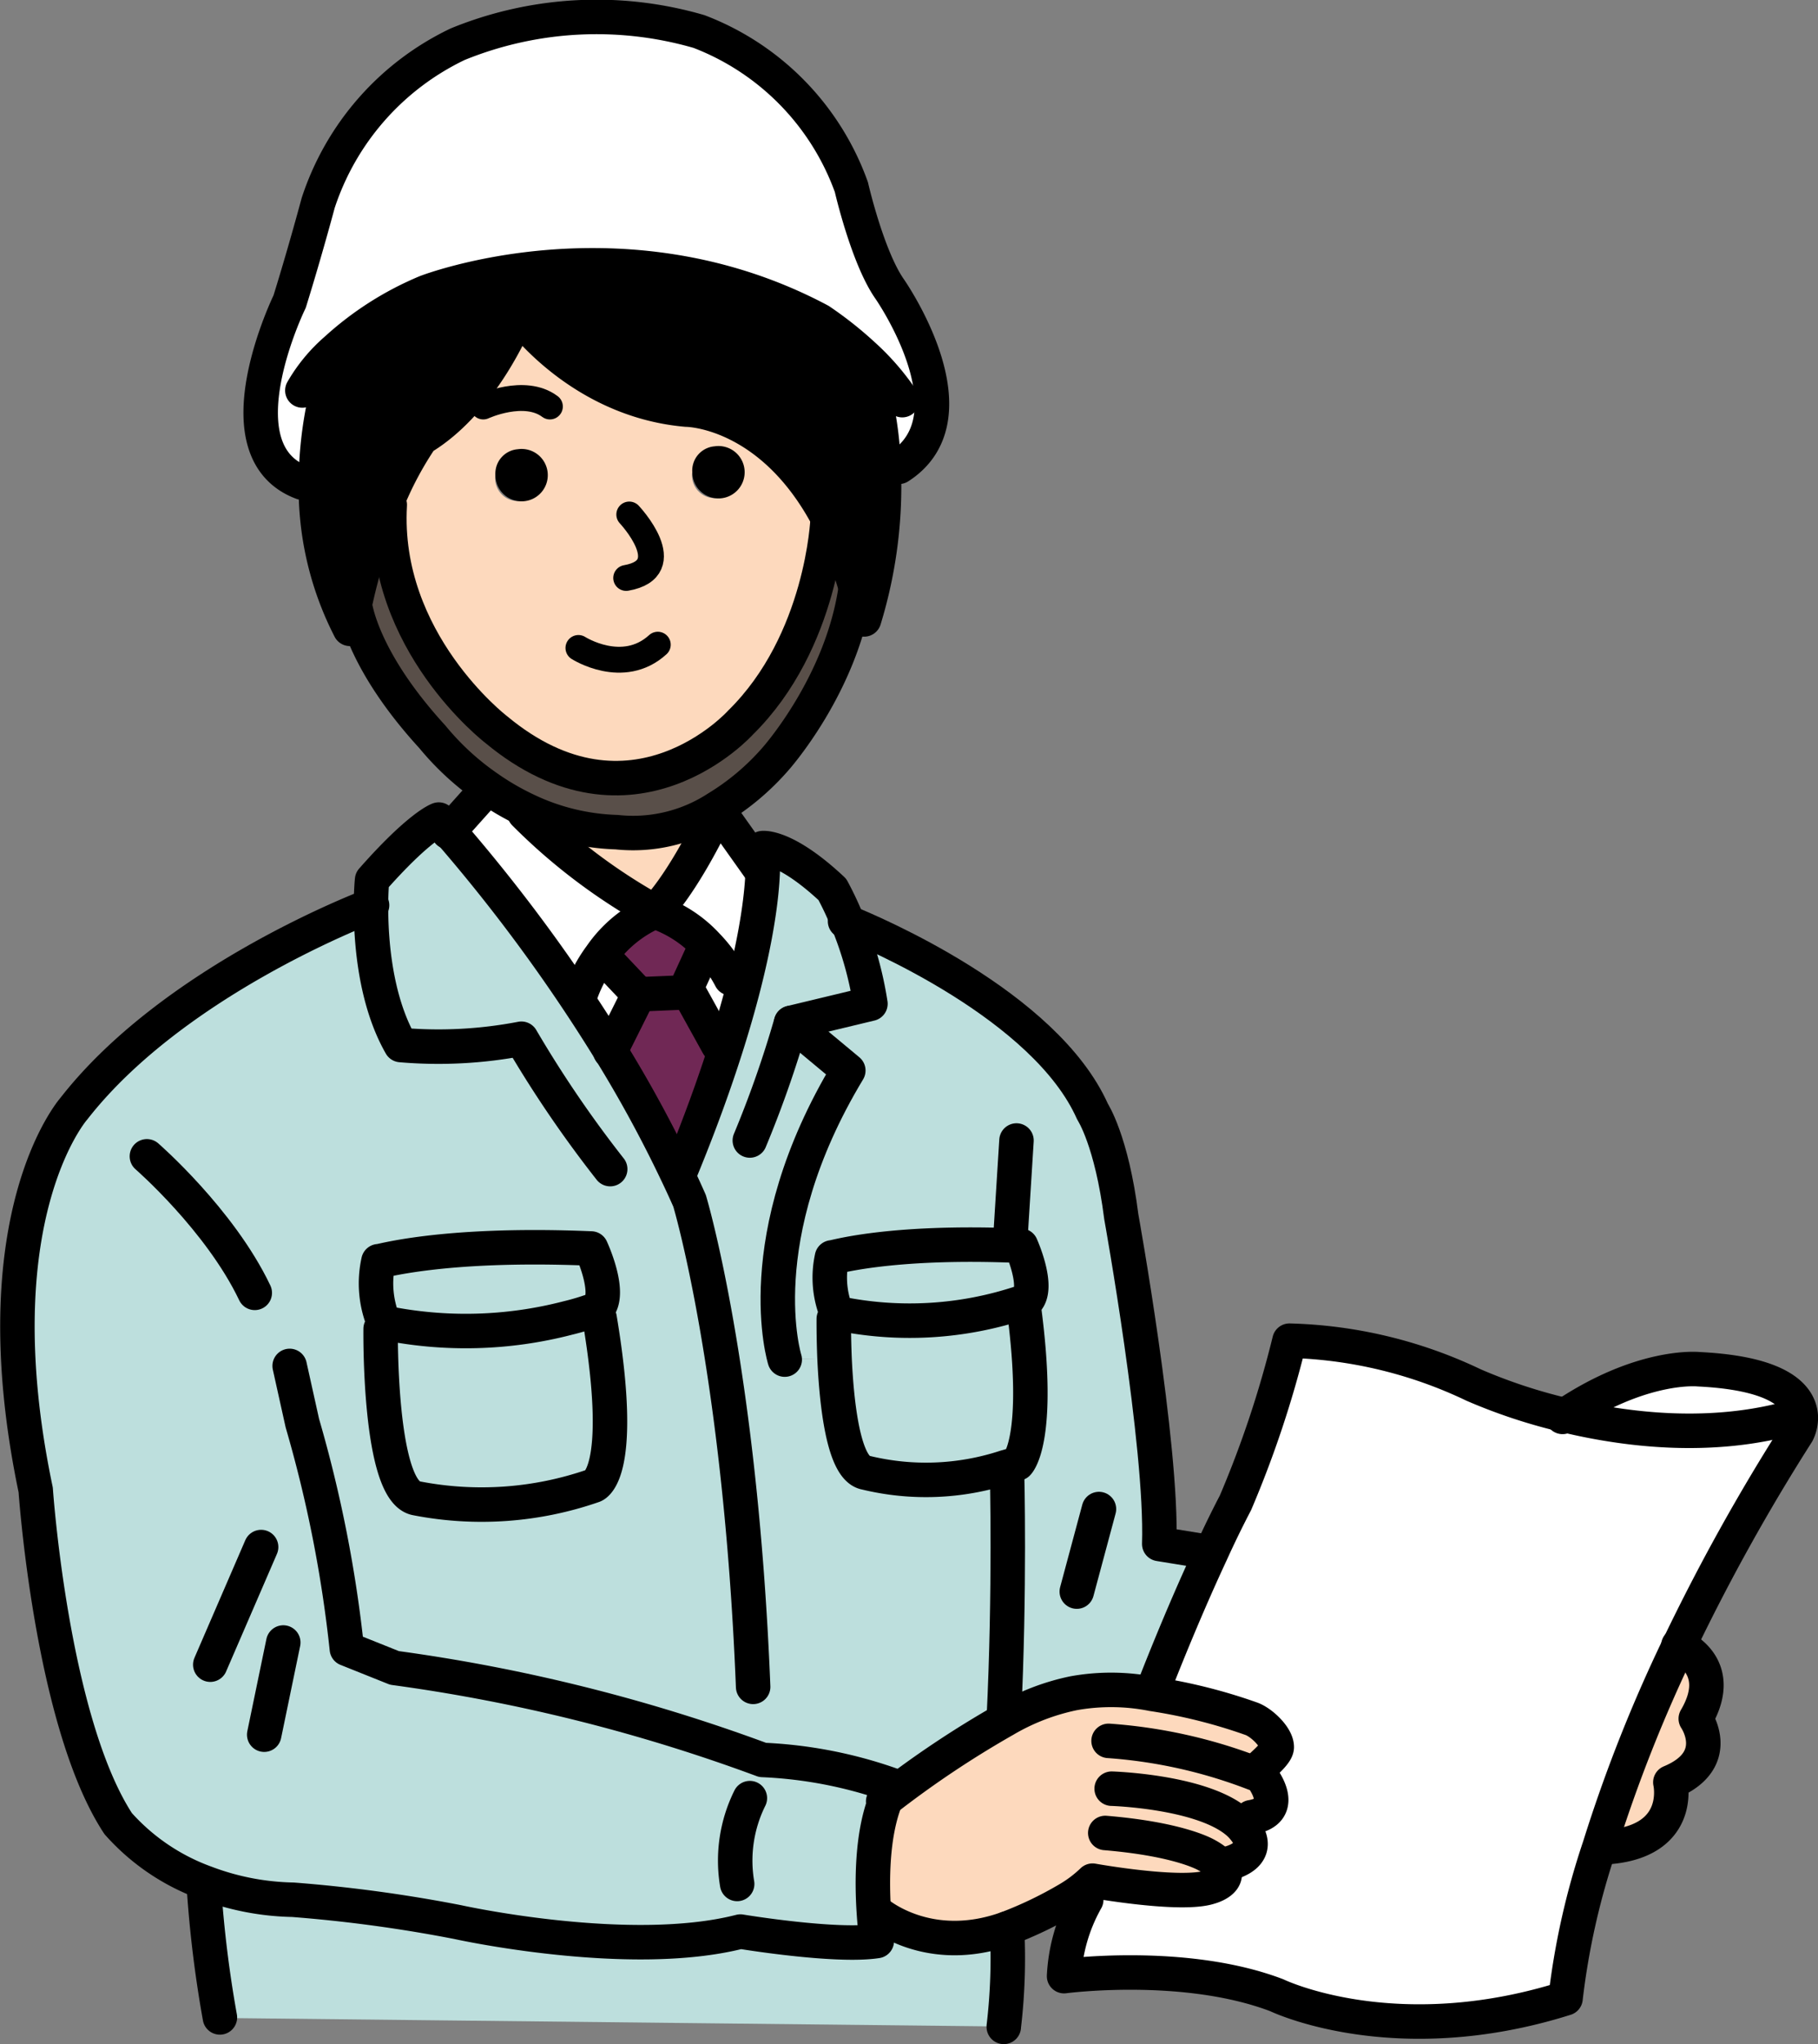 <svg xmlns="http://www.w3.org/2000/svg" width="144.3" height="162.145" viewBox="0 0 144.3 162.145">
  <rect x="0" y="0" width="144.3" height="162.145" fill="#808080" stroke="none"/>
  <defs>
    <style>
      .cls-1 {
        fill: #bddfdd;
      }

      .cls-2 {
        fill: #fff;
      }

      .cls-3 {
        fill: #fdd9bd;
      }

      .cls-4 {
        fill: #594f49;
      }

      .cls-5 {
        fill: #702855;
      }

      .cls-10, .cls-11, .cls-12, .cls-13, .cls-14, .cls-15, .cls-16, .cls-17, .cls-18, .cls-19, .cls-20, .cls-21, .cls-22, .cls-23, .cls-24, .cls-25, .cls-26, .cls-27, .cls-28, .cls-29, .cls-6, .cls-7, .cls-8, .cls-9 {
        fill: none;
        stroke: #000;
        stroke-linecap: round;
        stroke-linejoin: round;
      }

      .cls-6 {
        stroke-width: 2.736px;
      }

      .cls-7 {
        stroke-width: 2.736px;
      }

      .cls-8 {
        stroke-width: 2.736px;
      }

      .cls-9 {
        stroke-width: 2.736px;
      }

      .cls-10 {
        stroke-width: 2.736px;
      }

      .cls-11 {
        stroke-width: 2.736px;
      }

      .cls-12 {
        stroke-width: 2.736px;
      }

      .cls-13 {
        stroke-width: 2.736px;
      }

      .cls-14 {
        stroke-width: 2.736px;
      }

      .cls-15 {
        stroke-width: 2.736px;
      }

      .cls-16 {
        stroke-width: 2.736px;
      }

      .cls-17 {
        stroke-width: 2.736px;
      }

      .cls-18 {
        stroke-width: 2.736px;
      }

      .cls-19 {
        stroke-width: 2.736px;
      }

      .cls-20 {
        stroke-width: 2.736px;
      }

      .cls-21 {
        stroke-width: 2.736px;
      }

      .cls-22 {
        stroke-width: 2.736px;
      }

      .cls-23 {
        stroke-width: 2.736px;
      }

      .cls-24 {
        stroke-width: 2.052px;
      }

      .cls-25 {
        stroke-width: 2.052px;
      }

      .cls-26 {
        stroke-width: 2.052px;
      }

      .cls-27 {
        stroke-width: 2.736px;
      }

      .cls-28 {
        stroke-width: 2.736px;
      }

      .cls-29 {
        stroke-width: 2.736px;
      }
    </style>
  </defs>
  <g id="アートワーク_5" data-name="アートワーク 5" transform="translate(72.158 81.077)">
    <g id="グループ_45188" data-name="グループ 45188" transform="translate(-70.773 -79.7)">
      <g id="グループ_45186" data-name="グループ 45186">
        <path id="パス_458335" data-name="パス 458335" class="cls-1" d="M383.67,552.281s1.485,3.288.447,4.355a3.678,3.678,0,0,1-.36.13,28.066,28.066,0,0,1-14.719.851,7.468,7.468,0,0,1-.375-4.413C368.562,553.305,372.959,551.82,383.67,552.281Z" transform="translate(-304.013 -454.84)"/>
        <path id="パス_458336" data-name="パス 458336" class="cls-1" d="M385.169,578.212c1.4,10.557-.5,12.345-.5,12.345-.331.115-.649.216-.966.3a20.247,20.247,0,0,1-11.086.433c-1.788-.3-2.321-5.581-2.479-9.1-.072-1.774-.058-3.1-.058-3.1l.231-.462a28.066,28.066,0,0,0,14.719-.851Z" transform="translate(-305.281 -475.853)"/>
        <path id="パス_458337" data-name="パス 458337" class="cls-1" d="M184.124,553.454s1.687,3.606.5,4.788a19.468,19.468,0,0,1-2.335.721,32.222,32.222,0,0,1-14.618.375,8.071,8.071,0,0,1-.432-4.875C167.142,554.579,172.072,552.949,184.124,553.454Z" transform="translate(-138.589 -455.796)"/>
        <path id="パス_458338" data-name="パス 458338" class="cls-1" d="M186.273,584.746c2.1,12.6-.5,13.283-.5,13.283a27.008,27.008,0,0,1-14.027,1c-3.027-.49-2.854-13.442-2.854-13.442l.259-.49a32.223,32.223,0,0,0,14.618-.375Z" transform="translate(-140.061 -481.55)"/>
        <path id="パス_458339" data-name="パス 458339" class="cls-1" d="M154.184,838.983a46.1,46.1,0,0,1-.259,7.774l-62.219-.678v-.043a93.318,93.318,0,0,1-1.269-10.341l.13-.332A20.637,20.637,0,0,0,97.5,836.7a114.474,114.474,0,0,1,13.09,1.774s13.609,3.014,22.431.75c0,0,7.554,1.255,10.826.75,0,0-.144-.894-.231-2.25l.231-.015S147.885,841.247,154.184,838.983Z" transform="translate(-75.637 -687.386)"/>
        <path id="パス_458340" data-name="パス 458340" class="cls-1" d="M379.408,459.121l.2.087c-2.523,5.408-4.613,10.874-4.613,10.874l-.043.3a16.8,16.8,0,0,0-6.242-.058,17.944,17.944,0,0,0-5.492,2.12l-.058-.1c.5-10.211.259-19.528.259-19.528l-.13-.418c.317-.087.634-.187.966-.3,0,0,1.9-1.788.5-12.345l-.144-.433a3.678,3.678,0,0,0,.36-.13c1.038-1.067-.447-4.355-.447-4.355-10.711-.462-15.108,1.024-15.007.923a7.468,7.468,0,0,0,.375,4.413l-.231.462s-.014,1.327.058,3.1l-3.95.13s-3.013-9.576,5.046-22.931l-4.541-3.779,6.3-1.514a28.607,28.607,0,0,0-1.8-6.461c1.874.764,15.684,6.577,19.433,15.028,0,0,1.514,2.279,2.278,8.322,0,0,3.272,18.143,3.013,25.96Z" transform="translate(-284.874 -337.393)"/>
        <path id="パス_458341" data-name="パス 458341" class="cls-1" d="M41.914,364.52a132.977,132.977,0,0,1,12.8,17.437,101.424,101.424,0,0,1,5.291,9.721l.245-.115c1.543-3.735,2.725-7.024,3.633-9.879,2.321-7.3,2.854-11.812,2.926-14.062a11.348,11.348,0,0,0-.014-1.76s1.759-.26,5.536,3.274a25.58,25.58,0,0,1,1.225,2.611,28.608,28.608,0,0,1,1.8,6.461l-6.3,1.514L73.6,383.5c-8.058,13.355-5.046,22.931-5.046,22.931l3.95-.13c.159,3.519.692,8.8,2.479,9.1a20.247,20.247,0,0,0,11.086-.433l.13.418s.245,9.317-.259,19.528l.058.1a78.779,78.779,0,0,0-9.414,6.288c-1.139,2.827-1.11,6.62-.951,9,.086,1.356.231,2.25.231,2.25-3.273.5-10.826-.75-10.826-.75-8.822,2.264-22.431-.75-22.431-.75a114.478,114.478,0,0,0-13.09-1.774,20.639,20.639,0,0,1-6.934-1.341,17.055,17.055,0,0,1-6.934-4.7C10.358,435.175,9.1,416.772,9.1,416.772c-4.541-21.677,3.027-30.243,3.027-30.243,7.727-9.908,22.388-15.648,23.584-16.11,0-1.255.087-2.034.087-2.034,3.791-4.3,5.291-4.788,5.291-4.788S41.4,363.914,41.914,364.52Zm11.446,51.92s2.609-.678.5-13.283l-2.508-.029a19.475,19.475,0,0,0,2.335-.721c1.182-1.183-.5-4.788-.5-4.788-12.052-.5-16.982,1.125-16.881,1.01a8.071,8.071,0,0,0,.432,4.875l-.259.49s-.173,12.951,2.854,13.442A27.008,27.008,0,0,0,53.361,416.44Z" transform="translate(-7.653 -299.962)"/>
        <path id="パス_458342" data-name="パス 458342" class="cls-2" d="M474.014,639.279l-1.326-.2a10.281,10.281,0,0,0,1.9-1.442s7.064,1.269,9.327.5c0,0,1.86-.5.879-1.659l.13-.1c3.532-.75,1.759-2.769,1.759-2.769a3.984,3.984,0,0,0-.779-.779l1.283-.231c3.027-.5.764-3.274.764-3.274-.173-.072-.346-.144-.519-.2l.014-.058c.62-.62,1.744-1.5,1.759-2.019.014-.822-1.24-1.99-2.033-2.264a42.48,42.48,0,0,0-7.842-1.962l.043-.3s2.09-5.466,4.613-10.874c.62-1.37,1.283-2.726,1.946-3.995a83.406,83.406,0,0,0,4.281-12.85,35.983,35.983,0,0,1,14.618,3.519,43.093,43.093,0,0,0,7.251,2.394c4.9,1.183,11.648,2,18.193.13l.519-.029a2.683,2.683,0,0,1-.274,1.284,160.75,160.75,0,0,0-9.4,16.9,117.787,117.787,0,0,0-6.3,15.937,58.976,58.976,0,0,0-2.7,12.028c-13.594,4.283-22.921-.245-22.921-.245-7.309-2.784-16.881-1.514-16.881-1.514A13.691,13.691,0,0,1,474.014,639.279Z" transform="translate(-389.253 -489.831)"/>
        <path id="パス_458343" data-name="パス 458343" class="cls-2" d="M713.431,611.134l-.519.029c-6.545,1.875-13.292,1.053-18.193-.13,6.2-4.139,10.625-3.649,10.625-3.649C712.09,607.716,713.359,609.75,713.431,611.134Z" transform="translate(-571.886 -500.15)"/>
        <path id="パス_458344" data-name="パス 458344" class="cls-3" d="M716.34,730.167c.418.188,3.7,1.774,1.341,5.783,0,0,2.263,3.274-2.018,5.048,0,0,1.139,4.9-5.42,5.163l-.2-.058A117.794,117.794,0,0,1,716.34,730.167Z" transform="translate(-584.468 -600.997)"/>
        <path id="パス_458345" data-name="パス 458345" class="cls-3" d="M415.1,763.865c.98,1.154-.879,1.659-.879,1.659-2.263.764-9.327-.5-9.327-.5a10.279,10.279,0,0,1-1.9,1.442,31.6,31.6,0,0,1-4.887,2.351c-6.3,2.264-10.336-1.269-10.336-1.269l-.231.015c-.159-2.38-.188-6.173.951-9a78.785,78.785,0,0,1,9.414-6.288,17.946,17.946,0,0,1,5.492-2.12,16.8,16.8,0,0,1,6.242.058,42.48,42.48,0,0,1,7.842,1.962c.793.274,2.047,1.442,2.033,2.264-.014.519-1.139,1.4-1.759,2.019l-.014.058c.173.058.346.13.519.2,0,0,2.263,2.769-.764,3.274l-1.283.231a3.986,3.986,0,0,1,.779.779s1.773,2.019-1.759,2.769Z" transform="translate(-319.554 -617.215)"/>
        <path id="パス_458346" data-name="パス 458346" class="cls-2" d="M121.619,34.006l.216.231a30.942,30.942,0,0,0-1.816,10.3l-1.081.029c-6.8-2.524-1.009-14.365-1.009-14.365,1.254-4.038,2.263-7.817,2.263-7.817A21.3,21.3,0,0,1,131.278,9.777a29.167,29.167,0,0,1,19.144-1,20.705,20.705,0,0,1,12.095,12.346s1.269,5.538,3.027,8.062c0,0,7.049,10.081.75,14.119l-1.211.072a28.977,28.977,0,0,0-1.687-8.9l.043-.058a29.078,29.078,0,0,0-3.431-2.712c-15.627-8.322-31.239-2.264-31.239-2.264A24.686,24.686,0,0,0,121.619,34.006Z" transform="translate(-96.324 -7.653)"/>
        <path id="パス_458347" data-name="パス 458347" d="M143.274,144.569c-.144.62-.274,1.269-.389,1.933a24.451,24.451,0,0,1-2.7-11.624,30.942,30.942,0,0,1,1.816-10.3l-.216-.231a24.686,24.686,0,0,1,7.15-4.557s15.612-6.057,31.239,2.264a29.081,29.081,0,0,1,3.431,2.712l-.043.058a28.976,28.976,0,0,1,1.687,8.9,36.079,36.079,0,0,1-1.557,12.028c-.2-.894-.418-1.731-.663-2.524a29.157,29.157,0,0,0-2.177-5.452c-4.57-8.668-11.259-8.668-11.259-8.668-8.577-.75-13.364-7.557-13.364-7.557s-2.638,6.807-7.684,9.822a27.4,27.4,0,0,0-2.753,5.192A43.642,43.642,0,0,0,143.274,144.569Z" transform="translate(-116.494 -97.996)"/>
        <path id="パス_458348" data-name="パス 458348" class="cls-4" d="M195.027,224.6a29.157,29.157,0,0,1,2.177,5.452c-1.081,7.687-6.386,13.6-6.386,13.6a19.68,19.68,0,0,1-4.628,3.894,12.248,12.248,0,0,1-7.972,1.9,17.855,17.855,0,0,1-7.194-1.76,20.643,20.643,0,0,1-3.027-1.76,21.37,21.37,0,0,1-4.4-4.038c-5.32-5.8-6.069-9.894-6.156-10.5a43.643,43.643,0,0,1,2.523-8l.245.1c-.634,10.846,8.433,17.812,8.433,17.812,10.826,9,19.4-.533,19.4-.533,6.545-6.432,6.92-16.139,6.92-16.139Z" transform="translate(-130.665 -184.822)"/>
        <path id="パス_458349" data-name="パス 458349" class="cls-3" d="M206.616,155.637l-.058.029s-.375,9.706-6.92,16.139c0,0-8.577,9.533-19.4.533,0,0-9.068-6.966-8.433-17.812l-.245-.1a27.4,27.4,0,0,1,2.753-5.192c5.045-3.014,7.684-9.822,7.684-9.822s4.786,6.807,13.364,7.557C195.358,146.969,202.047,146.969,206.616,155.637Zm-7.251-3.706a1.793,1.793,0,1,0-1.773,2.062A1.929,1.929,0,0,0,199.365,151.931Zm-15.627.245a1.792,1.792,0,1,0-1.773,2.048A1.933,1.933,0,0,0,183.738,152.176Z" transform="translate(-142.254 -115.856)"/>
        <path id="パス_458350" data-name="パス 458350" class="cls-2" d="M294.712,370.052a9.9,9.9,0,0,0-4.137-2.668s2.018-1.76,5.031-8.062l3.4,4.788h.144c-.072,2.25-.606,6.764-2.926,14.062l-.62-.2-2.508-4.529,1.5-3.274Z" transform="translate(-239.995 -296.451)"/>
        <path id="パス_458351" data-name="パス 458351" class="cls-5" d="M269.639,410.979,267,408.2l-.375-.26a10.046,10.046,0,0,1,4.282-3.519,9.9,9.9,0,0,1,4.137,2.668l-.115.115-1.5,3.274L275.939,415l.62.2c-.908,2.856-2.09,6.144-3.633,9.879l-.245.115a101.419,101.419,0,0,0-5.291-9.721Z" transform="translate(-220.327 -333.484)"/>
        <path id="パス_458352" data-name="パス 458352" d="M309.039,197.979a2.078,2.078,0,1,1-1.773,2.048A1.929,1.929,0,0,1,309.039,197.979Z" transform="translate(-253.702 -163.953)"/>
        <path id="パス_458353" data-name="パス 458353" class="cls-3" d="M248.04,358.515l.087.144c-3.013,6.3-5.031,8.062-5.031,8.062a45.9,45.9,0,0,1-10.336-7.8l.115-.26a17.855,17.855,0,0,0,7.194,1.76A12.248,12.248,0,0,0,248.04,358.515Z" transform="translate(-192.515 -295.788)"/>
        <path id="パス_458354" data-name="パス 458354" class="cls-2" d="M211.332,362.821l.375.26,2.638,2.783-2.249,4.5a132.973,132.973,0,0,0-12.8-17.437l2.97-3.317.1-.13a20.642,20.642,0,0,0,3.027,1.76l-.115.26a45.9,45.9,0,0,0,10.336,7.8A10.046,10.046,0,0,0,211.332,362.821Z" transform="translate(-165.033 -288.369)"/>
        <path id="パス_458355" data-name="パス 458355" d="M221.63,199.27a2.078,2.078,0,1,1-1.773,2.062A1.933,1.933,0,0,1,221.63,199.27Z" transform="translate(-181.919 -165.013)"/>
      </g>
      <g id="グループ_45187" data-name="グループ 45187" transform="translate(0)">
        <path id="パス_458356" data-name="パス 458356" class="cls-6" d="M134.142,127.594a12.662,12.662,0,0,1,2.681-3.245,24.686,24.686,0,0,1,7.15-4.557s15.612-6.057,31.239,2.264a29.079,29.079,0,0,1,3.431,2.712,19.293,19.293,0,0,1,3.114,3.591" transform="translate(-111.528 -97.996)"/>
        <path id="パス_458357" data-name="パス 458357" class="cls-6" d="M118.938,44.563c-6.8-2.524-1.009-14.365-1.009-14.365,1.254-4.038,2.263-7.817,2.263-7.817A21.3,21.3,0,0,1,131.278,9.777a29.167,29.167,0,0,1,19.144-1,20.705,20.705,0,0,1,12.095,12.346s1.269,5.538,3.027,8.062c0,0,7.049,10.081.75,14.119" transform="translate(-96.324 -7.653)"/>
        <path id="パス_458358" data-name="パス 458358" class="cls-7" d="M183.566,142.686a28.976,28.976,0,0,1,1.687,8.9,36.079,36.079,0,0,1-1.557,12.028c-.2-.894-.418-1.731-.663-2.524a29.157,29.157,0,0,0-2.177-5.452c-4.57-8.668-11.259-8.668-11.259-8.668-8.577-.75-13.364-7.557-13.364-7.557s-2.638,6.807-7.684,9.822a27.4,27.4,0,0,0-2.753,5.192,43.642,43.642,0,0,0-2.523,8c-.144.62-.274,1.269-.389,1.933a24.451,24.451,0,0,1-2.7-11.624,30.942,30.942,0,0,1,1.816-10.3" transform="translate(-116.494 -115.856)"/>
        <path id="パス_458359" data-name="パス 458359" class="cls-8" d="M207.538,225.094s-.375,9.706-6.92,16.139c0,0-8.577,9.533-19.4.533,0,0-9.068-6.966-8.433-17.812" transform="translate(-143.233 -185.285)"/>
        <path id="パス_458360" data-name="パス 458360" class="cls-9" d="M157.365,260.723a.406.406,0,0,0,.014.087c.087.606.836,4.7,6.156,10.5a21.37,21.37,0,0,0,4.4,4.038,20.644,20.644,0,0,0,3.027,1.76,17.855,17.855,0,0,0,7.194,1.76,12.248,12.248,0,0,0,7.972-1.9,19.68,19.68,0,0,0,4.628-3.894s5.305-5.913,6.386-13.6l.043-.26" transform="translate(-130.6 -214.236)"/>
        <path id="パス_458361" data-name="パス 458361" class="cls-9" d="M194.951,432.391c-1.009-25.2-5.045-38.551-5.045-38.551q-.476-1.082-.995-2.163a101.426,101.426,0,0,0-5.291-9.721,132.976,132.976,0,0,0-12.8-17.437c-.519-.606-.822-.923-.822-.923s-1.5.49-5.291,4.788c0,0-.087.779-.087,2.034-.014,2.668.3,7.456,2.364,11.062a34.9,34.9,0,0,0,9.572-.5,92.041,92.041,0,0,0,7.049,10.341" transform="translate(-136.557 -299.962)"/>
        <path id="パス_458362" data-name="パス 458362" class="cls-10" d="M301.863,401.944c1.543-3.735,2.725-7.024,3.633-9.879,2.321-7.3,2.854-11.812,2.926-14.062a11.348,11.348,0,0,0-.014-1.76s1.759-.26,5.536,3.274a25.582,25.582,0,0,1,1.225,2.611,28.608,28.608,0,0,1,1.8,6.461l-6.3,1.514a86.222,86.222,0,0,1-3.273,9.331" transform="translate(-249.265 -310.344)"/>
        <path id="パス_458363" data-name="パス 458363" class="cls-11" d="M345.776,480.5s-3.013-9.576,5.046-22.931l-4.541-3.779" transform="translate(-284.874 -374.029)"/>
        <path id="パス_458364" data-name="パス 458364" class="cls-6" d="M35.8,401.593a.467.467,0,0,1-.087.029c-1.2.461-15.857,6.2-23.584,16.11,0,0-7.568,8.567-3.027,30.243,0,0,1.254,18.4,6.545,26.465a17.055,17.055,0,0,0,6.934,4.7,20.639,20.639,0,0,0,6.934,1.341,114.478,114.478,0,0,1,13.09,1.774s13.609,3.014,22.431.75c0,0,7.554,1.255,10.826.75,0,0-.144-.894-.231-2.25-.159-2.38-.188-6.173.951-9a8.575,8.575,0,0,1,.533-1.1A35.107,35.107,0,0,0,66.8,469.392a137.193,137.193,0,0,0-29.221-7.3L33.8,460.58a102.606,102.606,0,0,0-3.532-17.9l-1.009-4.543" transform="translate(-7.653 -331.165)"/>
        <path id="パス_458365" data-name="パス 458365" class="cls-12" d="M65.118,513s5.8,5.034,8.563,10.831" transform="translate(-54.844 -422.655)"/>
        <path id="パス_458366" data-name="パス 458366" class="cls-12" d="M375.08,408.693l.216.087c1.874.764,15.684,6.577,19.433,15.028,0,0,1.514,2.279,2.278,8.322,0,0,3.272,18.143,3.013,25.96l3.907.634" transform="translate(-309.392 -336.996)"/>
        <line id="線_647" data-name="線 647" class="cls-7" x1="0.505" y2="8.062" transform="translate(78.792 89.091)"/>
        <path id="パス_458367" data-name="パス 458367" class="cls-13" d="M445.815,653.288s.245,9.317-.259,19.528" transform="translate(-367.268 -537.862)"/>
        <path id="パス_458368" data-name="パス 458368" class="cls-14" d="M511.758,622.521s2.09-5.466,4.613-10.874c.62-1.37,1.283-2.726,1.946-3.995A83.4,83.4,0,0,0,522.6,594.8a35.982,35.982,0,0,1,14.618,3.519,43.092,43.092,0,0,0,7.251,2.394c4.9,1.183,11.648,2,18.193.13" transform="translate(-421.635 -489.831)"/>
        <path id="パス_458369" data-name="パス 458369" class="cls-11" d="M474.086,649.468a1.342,1.342,0,0,0-.072.13,13.692,13.692,0,0,0-1.687,5.928s9.572-1.269,16.881,1.514c0,0,9.327,4.528,22.921.245a58.976,58.976,0,0,1,2.7-12.028,117.79,117.79,0,0,1,6.3-15.937,160.749,160.749,0,0,1,9.4-16.9,2.683,2.683,0,0,0,.274-1.284c-.072-1.384-1.341-3.418-8.087-3.75,0,0-4.426-.49-10.625,3.649-.058.043-.13.087-.2.13" transform="translate(-389.253 -500.15)"/>
        <path id="パス_458370" data-name="パス 458370" class="cls-15" d="M389.192,819.561s4.036,3.534,10.336,1.269a31.6,31.6,0,0,0,4.887-2.351,10.279,10.279,0,0,0,1.9-1.442s7.064,1.269,9.327.5c0,0,1.86-.5.879-1.659a4.481,4.481,0,0,0-1.124-.851s-2.018-1.269-8.073-1.774" transform="translate(-320.981 -669.234)"/>
        <path id="パス_458371" data-name="パス 458371" class="cls-7" d="M392.014,758.73l.216-.173a78.785,78.785,0,0,1,9.414-6.288,17.946,17.946,0,0,1,5.492-2.12,16.8,16.8,0,0,1,6.242.058,42.48,42.48,0,0,1,7.842,1.962c.793.274,2.047,1.442,2.033,2.264-.014.519-1.139,1.4-1.759,2.019" transform="translate(-323.298 -617.215)"/>
        <path id="パス_458372" data-name="パス 458372" class="cls-12" d="M492.082,772.359a39.813,39.813,0,0,1,11.576,2.582c.173.058.346.13.519.2,0,0,2.263,2.769-.764,3.274" transform="translate(-405.476 -635.646)"/>
        <path id="パス_458373" data-name="パス 458373" class="cls-16" d="M493.453,793.575s6.833.2,9.8,2.5a3.988,3.988,0,0,1,.779.779s1.773,2.019-1.759,2.769" transform="translate(-406.602 -653.069)"/>
        <line id="線_648" data-name="線 648" class="cls-6" x1="1.514" y2="7.312" transform="translate(19.586 128.911)"/>
        <line id="線_649" data-name="線 649" class="cls-6" x1="4.036" y2="9.331" transform="translate(15.305 121.339)"/>
        <path id="パス_458374" data-name="パス 458374" class="cls-17" d="M327.338,797.77a11.135,11.135,0,0,0-1.009,6.807" transform="translate(-269.204 -656.514)"/>
        <path id="パス_458375" data-name="パス 458375" class="cls-18" d="M232.759,359.582a45.9,45.9,0,0,0,10.336,7.8s2.018-1.76,5.031-8.062l3.4,4.788" transform="translate(-192.515 -296.451)"/>
        <path id="パス_458376" data-name="パス 458376" class="cls-19" d="M202,350.206l-2.97,3.317-.058.072" transform="translate(-164.769 -288.965)"/>
        <path id="パス_458377" data-name="パス 458377" class="cls-9" d="M258.159,410.719a11.407,11.407,0,0,1,1.514-2.783,10.046,10.046,0,0,1,4.282-3.519,9.9,9.9,0,0,1,4.137,2.668,11.2,11.2,0,0,1,1.9,2.625" transform="translate(-213.374 -333.484)"/>
        <path id="パス_458378" data-name="パス 458378" class="cls-20" d="M167.675,559.338a8.071,8.071,0,0,1-.432-4.875c-.1.115,4.829-1.514,16.881-1.01,0,0,1.687,3.606.5,4.788a19.468,19.468,0,0,1-2.335.721A32.222,32.222,0,0,1,167.675,559.338Z" transform="translate(-138.589 -455.796)"/>
        <path id="パス_458379" data-name="パス 458379" class="cls-21" d="M168.888,585.715s-.173,12.951,2.854,13.442a27.007,27.007,0,0,0,14.027-1s2.609-.678.5-13.283" transform="translate(-140.061 -481.683)"/>
        <path id="パス_458380" data-name="パス 458380" class="cls-22" d="M268.722,425.553l2.638,2.784-2.249,4.5-.014.029" transform="translate(-222.049 -350.841)"/>
        <path id="パス_458381" data-name="パス 458381" class="cls-18" d="M306.185,419.987l-1.5,3.274,2.508,4.529" transform="translate(-251.583 -346.27)"/>
        <line id="線_650" data-name="線 650" class="cls-6" x1="1.759" y2="6.548" transform="translate(84.083 118.325)"/>
        <path id="パス_458382" data-name="パス 458382" class="cls-23" d="M717.224,730.087a.112.112,0,0,1,.043.014c.418.188,3.7,1.774,1.341,5.783,0,0,2.263,3.274-2.018,5.048,0,0,1.139,4.9-5.42,5.163" transform="translate(-585.395 -600.931)"/>
        <path id="パス_458383" data-name="パス 458383" class="cls-24" d="M214.455,177.221s3.272-1.514,5.291,0" transform="translate(-177.483 -146.353)"/>
        <path id="パス_458384" data-name="パス 458384" class="cls-25" d="M256.708,286.252s3.532,2.264,6.3-.26" transform="translate(-212.182 -236.231)"/>
        <path id="パス_458385" data-name="パス 458385" class="cls-26" d="M278.16,228.231s4.036,4.283-.245,5.033" transform="translate(-229.598 -188.796)"/>
        <path id="パス_458386" data-name="パス 458386" class="cls-27" d="M369.038,557.617a7.468,7.468,0,0,1-.375-4.413c-.1.1,4.3-1.385,15.007-.923,0,0,1.485,3.288.447,4.355a3.678,3.678,0,0,1-.36.13A28.066,28.066,0,0,1,369.038,557.617Z" transform="translate(-304.013 -454.84)"/>
        <path id="パス_458387" data-name="パス 458387" class="cls-15" d="M370.076,581.08s-.014,1.327.058,3.1c.159,3.519.692,8.8,2.479,9.1a20.247,20.247,0,0,0,11.086-.433c.317-.087.634-.187.966-.3,0,0,1.9-1.788.5-12.345" transform="translate(-305.281 -477.841)"/>
        <line id="線_651" data-name="線 651" class="cls-6" y1="0.13" x2="3.157" transform="translate(49.312 77.365)"/>
        <path id="パス_458388" data-name="パス 458388" class="cls-28" d="M90.437,837.218a93.316,93.316,0,0,0,1.269,10.341" transform="translate(-75.637 -688.909)"/>
        <path id="パス_458389" data-name="パス 458389" class="cls-29" d="M445.815,855.611a46.1,46.1,0,0,1-.259,7.774v.029" transform="translate(-367.268 -704.014)"/>
      </g>
    </g>
  </g>
</svg>
